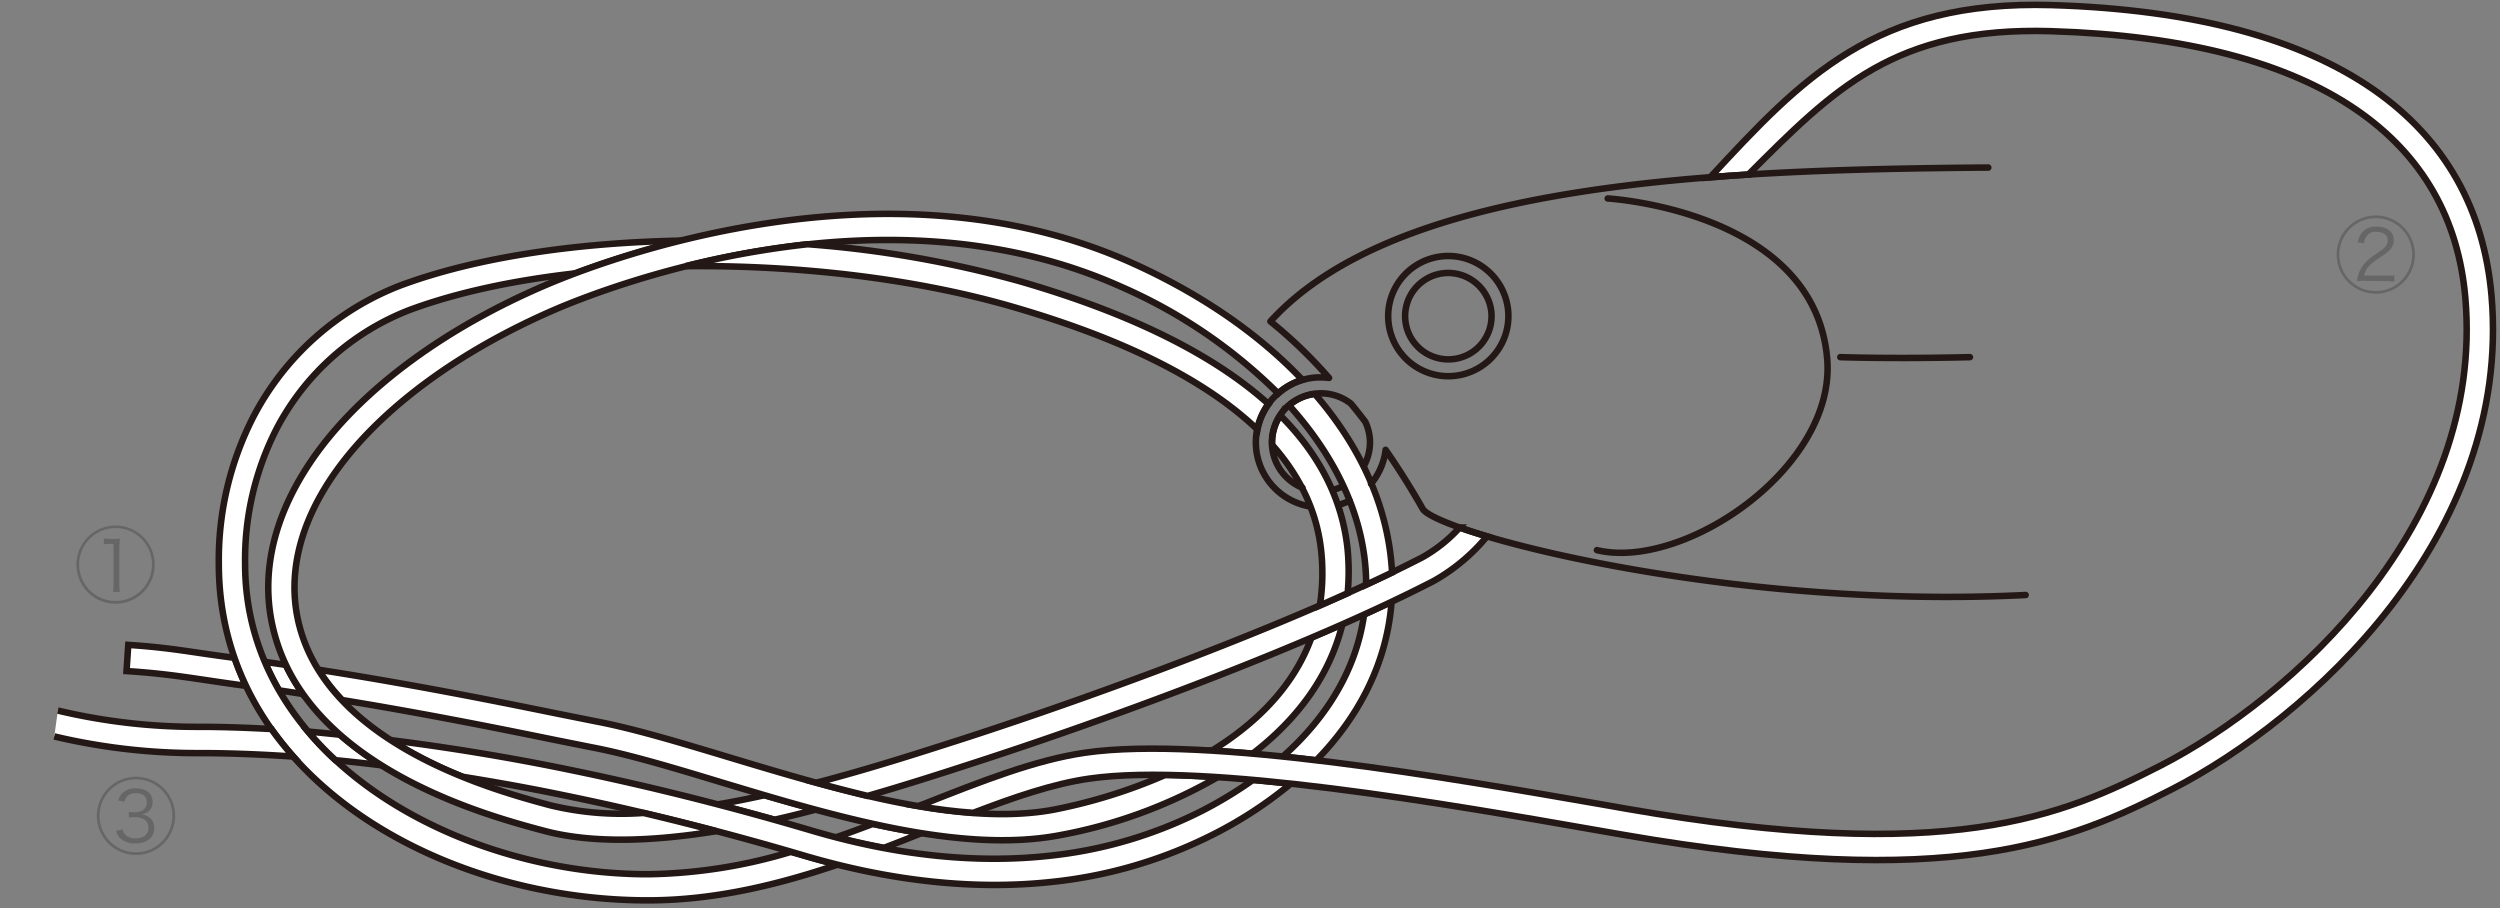 <svg xmlns="http://www.w3.org/2000/svg" viewBox="0 0 490 178"><rect x="0" y="0" width="490" height="178" fill="#808080" stroke="none"/><defs><style>.cls-2,.cls-3{fill:#fff;stroke:#231815;stroke-width:1.28px}.cls-3{fill:none;stroke-linecap:round;stroke-linejoin:round}</style></defs><g id="製品上"><path d="M473.32 49.9a7.67 7.67 0 11-7.67-7.67 7.67 7.67 0 017.67 7.67zm-14.81 0a7.14 7.14 0 107.14-7.14 7.15 7.15 0 00-7.14 7.14zm5 5.14a14.58 14.58 0 00-1.52.06 5.82 5.82 0 01.42-1.76 6.6 6.6 0 012.09-2.69c.32-.27.63-.48 2-1.44 1.14-.77 1.49-1.28 1.49-2.08 0-1.05-.83-1.69-2.22-1.69a2.16 2.16 0 00-1.95.88 2.7 2.7 0 00-.47 1.36l-1.2-.2a3.73 3.73 0 01.88-2 3.44 3.44 0 012.74-1.06c2.1 0 3.41 1 3.41 2.69a2.74 2.74 0 01-.9 2 8.28 8.28 0 01-1.38 1.06c-1.13.77-1.79 1.25-2.14 1.55a4.18 4.18 0 00-1.4 2.28h4.31a11.86 11.86 0 001.63 0v1.17c-.61 0-1.1-.08-1.65-.08zm-433.19 55.6a7.67 7.67 0 11-7.67-7.64 7.67 7.67 0 017.67 7.64zm-14.81 0a7.14 7.14 0 107.14-7.14 7.15 7.15 0 00-7.14 7.14zm4.85-5.07c.36 0 .5 0 1.14.06h.88a9 9 0 001.14-.06 18.21 18.21 0 00-.13 2.25v6.65a8.94 8.94 0 00.11 1.53h-1.36a9.17 9.17 0 00.11-1.53v-7.86h-.7a7.35 7.35 0 00-1.19.08zm13.96 54.33a7.67 7.67 0 11-7.67-7.67 7.67 7.67 0 017.67 7.67zm-14.81 0a7.14 7.14 0 107.14-7.14 7.15 7.15 0 00-7.14 7.14zm4.5 2.67a2 2 0 00.79 1.25 2.87 2.87 0 001.76.5c1.56 0 2.54-.78 2.54-2.08s-.93-2.07-2.72-2.07a9.71 9.71 0 00-1.12.07v-1.09c.3 0 .72.06 1 .06a4.87 4.87 0 001.39-.22 1.79 1.79 0 001.12-1.79c0-1.06-.82-1.73-2.13-1.73A2.26 2.26 0 0025 156a2 2 0 00-.59 1.15l-1.22-.27a3.43 3.43 0 01.66-1.28 3.48 3.48 0 012.81-1.07c2 0 3.25 1 3.25 2.65a2.36 2.36 0 01-1 2 2.77 2.77 0 01-1.34.46 2.89 2.89 0 011.73.58 2.52 2.52 0 01.93 2.09c0 1.85-1.41 3-3.7 3a4 4 0 01-3.08-1.12 3.29 3.29 0 01-.7-1.34z" fill="#666"/><path class="cls-2" d="M48.23 134.43a53.71 53.71 0 01-2.23-5.49c-8.6-1.1-12.46-2-20.86-2.54l-.34 5.13c9.2.59 13.98 1.64 23.43 2.9zm7.77-4.11c-1.36-.21-2.73-.4-4.1-.59a48.34 48.34 0 002.78 5.58l4.69.71a38.65 38.65 0 01-3.37-5.7zm195.43 17.97c2.16.23 4.36.47 6.56.73 8.8-9 13.92-19.68 14.76-31.09-1.75.82-3.55 1.67-5.39 2.51-1.48 10.4-6.94 19.87-15.93 27.85z"/><path class="cls-2" d="M127 176.47c13.1 0 25.53-3.08 37.16-7-2.18-.54-4.36-1.13-6.56-1.78-.85-.25-1.72-.48-2.56-.73a101.4 101.4 0 01-28 4.39c-38 0-79-23.24-79-60.79A56.31 56.31 0 0154.23 84a49.53 49.53 0 0126.11-23.27c9.21-3.41 20.37-5.79 32.5-7.16a191.38 191.38 0 0120.78-6.41c-20.65.38-40.28 3.27-55.06 8.76a54.62 54.62 0 00-28.87 25.71 61.33 61.33 0 00-6.8 28.92c0 41.26 42.77 65.92 84.11 65.92zm44.1-14.99c-2.36.88-4.72 1.77-7.15 2.6 3.15.83 6.25 1.52 9.32 2.09 2.5-.94 4.92-1.92 7.35-2.87-3.15-.52-6.34-1.11-9.52-1.82z"/><path class="cls-2" d="M149.84 155.86c-3.06.67-6.13 1.3-9.17 1.8q5.57 1.47 11.16 3c2.74-.61 5.45-1.29 8.14-2-3.39-.85-6.77-1.82-10.13-2.8zM66.61 144c-2.07-.21-4.19-.44-6.22-.61a60.42 60.42 0 005.37 5.61c2.94.28 6 .63 9 1a63.37 63.37 0 01-8.15-6z"/><path class="cls-2" d="M90.68 152.25c6.51 1.05 13.16 2.23 20 3.66 15.39 3.16 31.18 7.13 46.87 11.77 17.32 5.12 33.82 6.84 49 5.13a90.72 90.72 0 0031.65-9.47 80.91 80.91 0 0014.79-9.73c-2.51-.27-5-.52-7.43-.73a82.23 82.23 0 01-9.72 5.91 85.8 85.8 0 01-29.87 8.91c-14.52 1.64-30.32 0-47-4.94-15.85-4.69-31.76-8.69-47.31-11.88-12.31-2.54-24-4.42-35.13-5.82a84.89 84.89 0 0014.15 7.19zm-80.04-7.91a121.43 121.43 0 0028.49 3.27c5.84 0 12 .24 18.37.68a65.35 65.35 0 01-4.31-5.4c-4.81-.26-9.54-.43-14.06-.43a117.47 117.47 0 01-27.79-3.19"/><path class="cls-2" d="M67.07 137.21c17.45 2.86 32.77 6 41.65 7.81l7.19 1.44c7.15 1.35 16 4 25.39 6.85 21.93 6.6 46.79 14.08 66.32 10.41a97.05 97.05 0 0031-11.38c-3.55-.23-7-.4-10.25-.45a104.84 104.84 0 01-21.75 6.79c-18.29 3.44-42.5-3.86-63.86-10.29-9.53-2.87-18.53-5.59-25.94-7l-7.1-1.42c-9.86-2-27.52-5.63-47.31-8.71a36.87 36.87 0 004.66 5.95zm170.44 9.93c2.61.15 5.27.35 8 .58 8.52-6.54 15.05-15 17.6-25.39-2 .88-4 1.76-6.07 2.63-3.58 9.89-11.18 17.04-19.53 22.18z"/><path class="cls-2" d="M342.68 34.21c16.79-16.78 28.71-29 59.28-28.1 53.47 1.63 78.63 21.68 81.25 52.31 3.79 44.29-34 78.46-59.8 91.67-19.4 9.92-41.25 19.45-104.54 8.44l-5.28-.93c-28.83-5-77.07-13.48-100.84-10.08-9.82 1.41-20.44 5.63-31.71 10.08-.32.13-.66.28-1 .4q5.47.94 10.72 1.32c8.07-3.09 15.73-5.71 22.73-6.71 23-3.29 70.7 5.07 99.22 10.06l5.28.92c64.7 11.25 87.67 1.35 107.77-8.93C452.68 140.87 492.37 105 488.34 58c-2.88-33.46-29.92-55.3-86.23-57-34.63-1-48.87 14.28-66.92 33.76 2.5-.22 4.99-.4 7.49-.55z"/><path class="cls-2" d="M170.06 156c7.31-2.11 14.12-4.29 19.89-6.17 26.42-8.51 66.14-23.06 91.13-36a37.29 37.29 0 0010.37-8.7q-3-.89-5.36-1.73a28.75 28.75 0 01-7.37 5.87C254 122 214.6 136.46 188.37 144.92c-8 2.57-17.88 5.76-28.33 8.49 3.34.92 6.69 1.78 10.02 2.59zM54.29 125.9c8 25 41.32 34 52.27 36.92 9.59 2.58 21.53 2.07 33.82.09-4.76-1.26-9.52-2.45-14.25-3.57a59.54 59.54 0 01-18.23-1.49c-10.29-2.76-41.56-11.18-48.74-33.53-3.34-10.41-.84-21.7 7.22-32.67 8.84-12 23.92-23 42.45-31 10.33-4.43 64.24-25.44 110.94-4.43a100.85 100.85 0 0130.76 20.9 12.56 12.56 0 014.72-2.68c-8.46-8.93-19.75-16.77-33.36-22.9-48.67-21.9-104.4-.19-115.07 4.39-19.38 8.3-35.21 19.89-44.57 32.64-9.08 12.43-11.84 25.29-7.96 37.33z"/><path class="cls-2" d="M252.65 79.45c9.36 10.36 14.79 22.12 15.1 34v1.17c1.75-.81 3.43-1.61 5.09-2.4-.63-12.42-5.95-24.41-15.14-35a9.46 9.46 0 00-5.05 2.23zm-1.72 1.97a9.53 9.53 0 00-1.58 5.78c5.65 6.38 8.88 13.41 9.63 21.08a40.94 40.94 0 01-.29 10.4c1.85-.8 3.66-1.62 5.45-2.42a46.27 46.27 0 000-8.48c-.99-9.78-5.43-18.58-13.21-26.36zM198.71 60.2c21.8 6.34 37.73 14.39 47.76 24a12.55 12.55 0 012.17-5c-10.72-9.67-26.88-17.71-48.5-24a212.64 212.64 0 00-41.84-7.33 179.28 179.28 0 00-23.92 4.3c21.89-.24 44.93 2.38 64.33 8.03z"/><path class="cls-3" d="M268.72 94.82a12.72 12.72 0 002.86-6.65c2.41 3.48 4.87 7.32 7.27 11.56 2.58 4.55 58.92 19.85 118.17 16.89M262.77 98.84a13.86 13.86 0 001.73-.69m-2.14.81c.14 0 .28-.08.41-.12m126.93-66C335.69 33.25 273.84 35.69 249 63a91.66 91.66 0 0111.49 11.07 15.13 15.13 0 00-2.7-.07 12.75 12.75 0 00-1.15 25.25m6.54-3.94a10.12 10.12 0 01-1.53.6m-6.38-.31a9.61 9.61 0 012.8-18.47 9.54 9.54 0 016.73 2c.92 1.13 1.86 2.3 2.81 3.56a10 10 0 01.87 3.16 9.56 9.56 0 01-1.15 5.44"/><path class="cls-3" d="M295.6 60.94a11.78 11.78 0 11-12.76-10.72 11.78 11.78 0 0112.76 10.72z"/><path class="cls-3" d="M292.31 61.23a8.47 8.47 0 11-9.18-7.7 8.51 8.51 0 019.18 7.7zm22.81-22.33s40.49 2.35 43 31.35C360 91.61 330 111.89 313 107.83M360.7 70s10.32.37 25.4 0"/></g></svg>